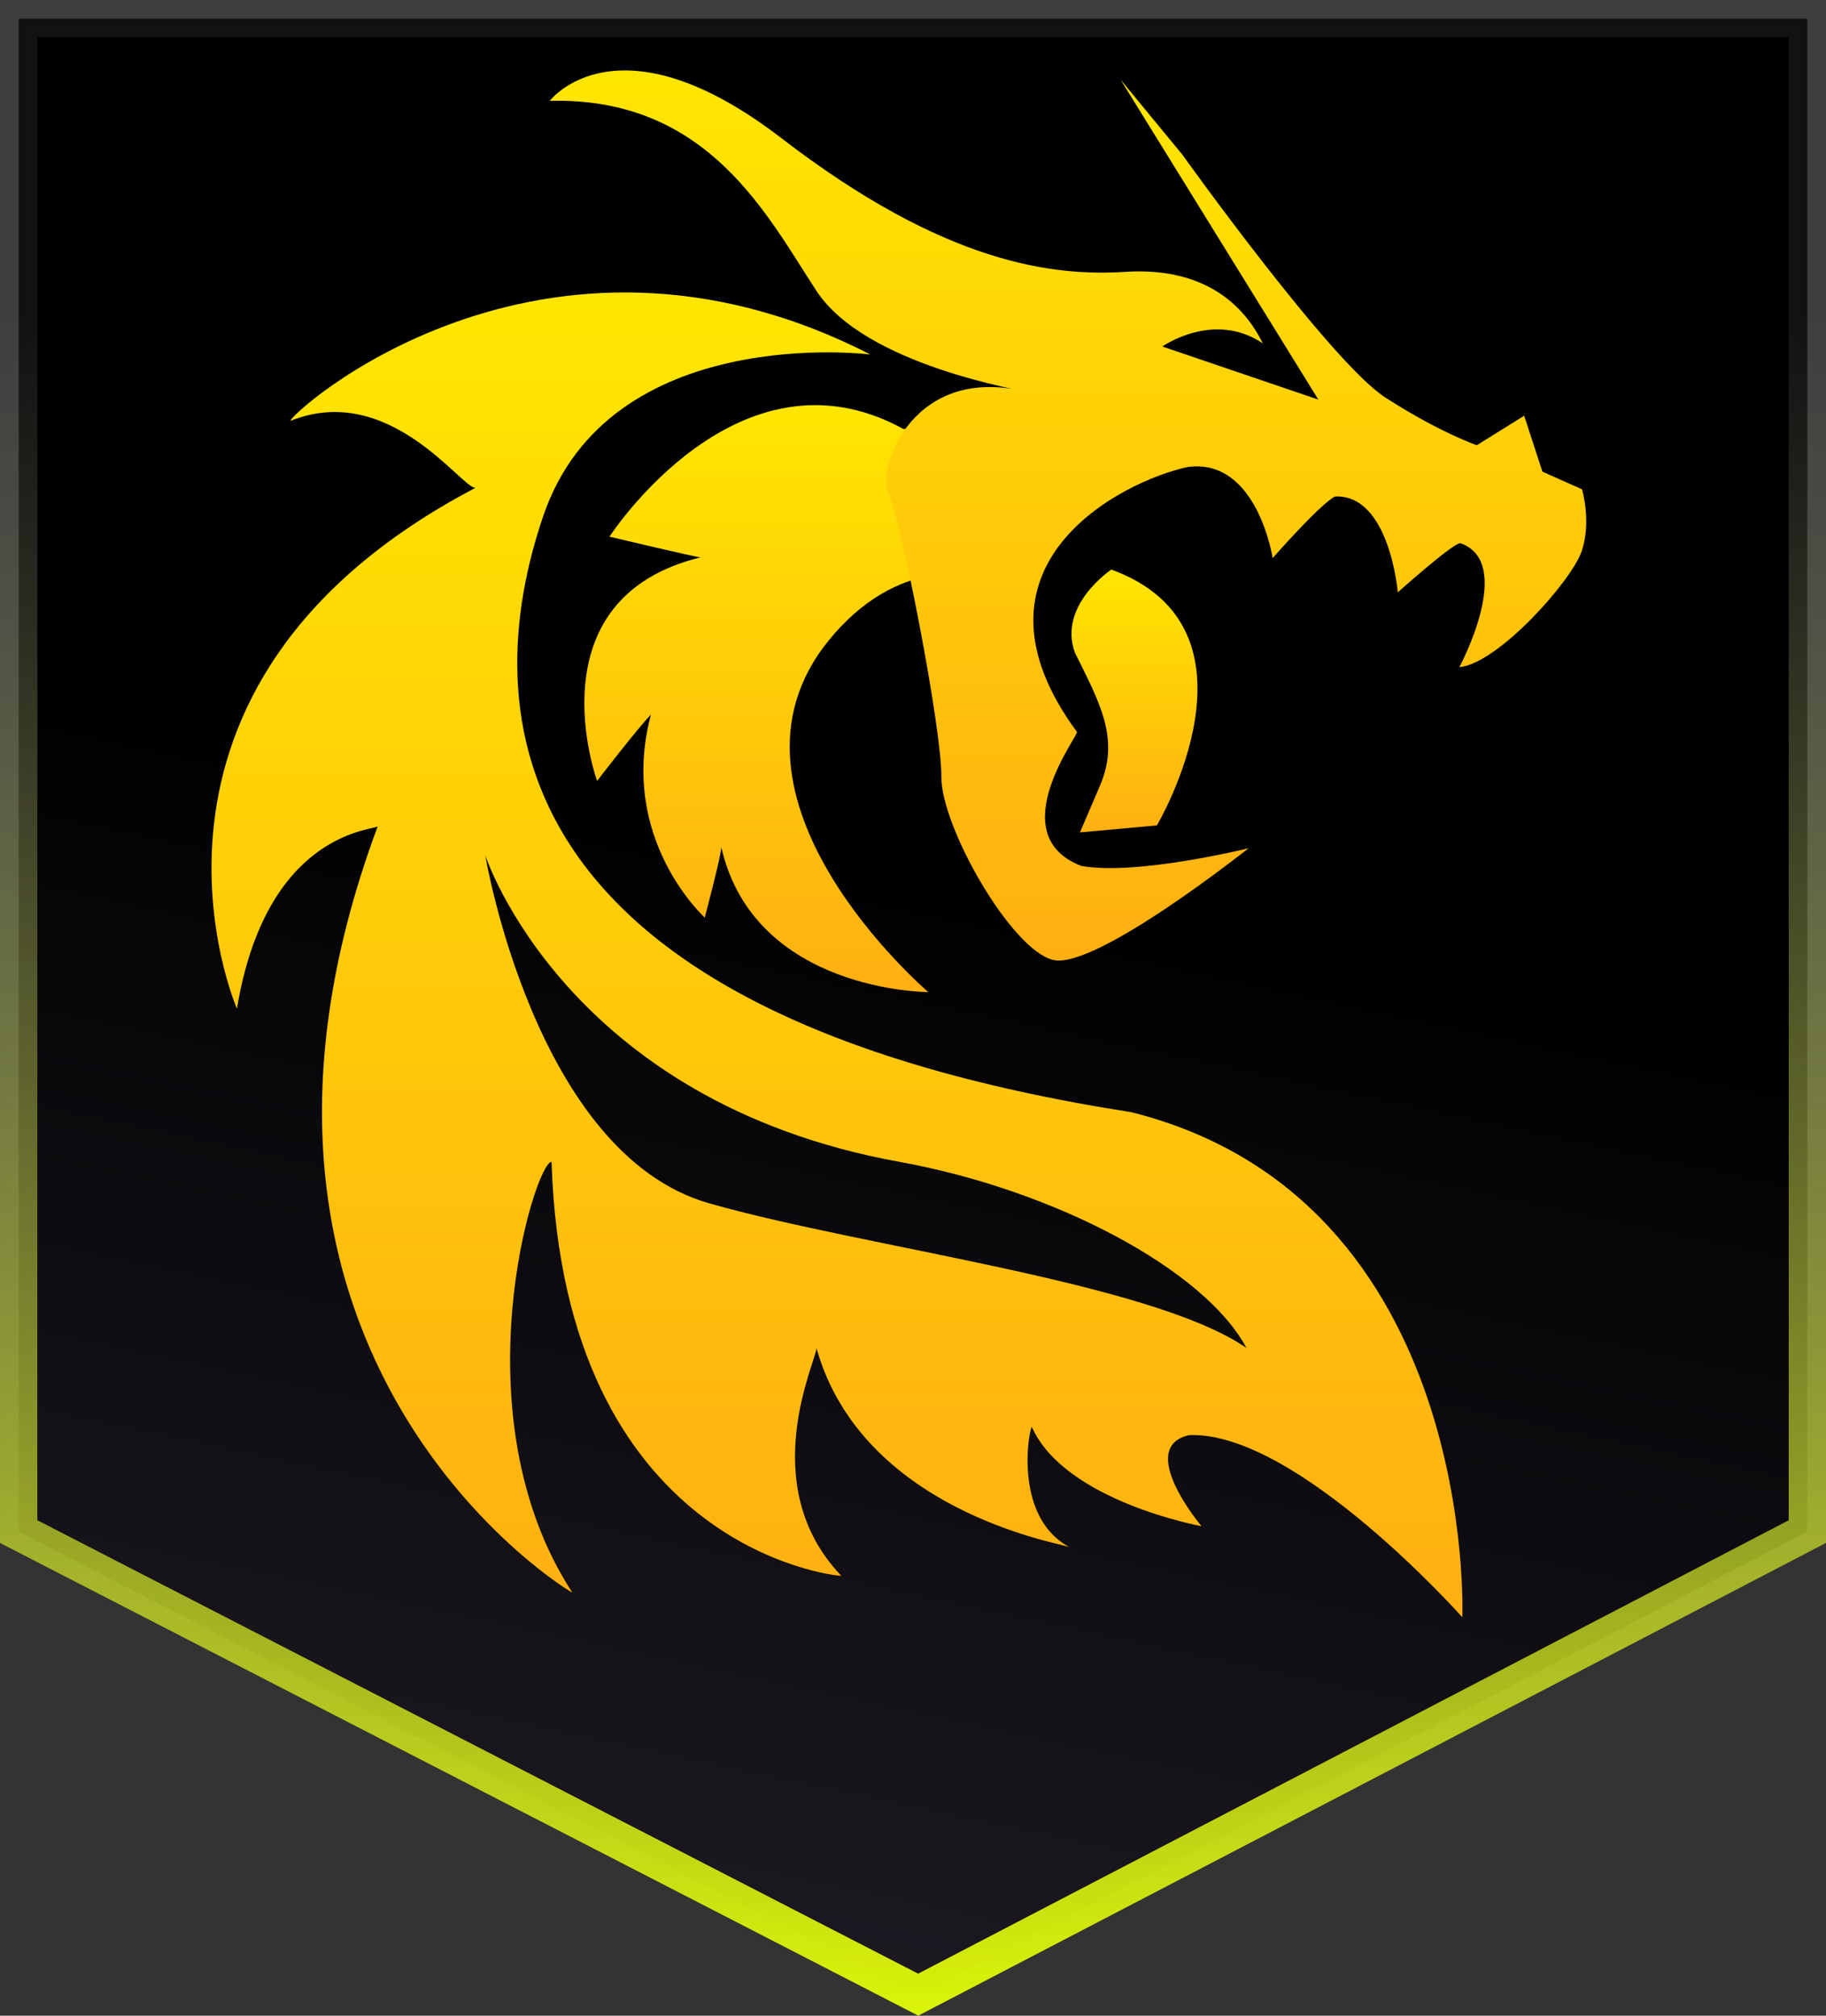<?xml version="1.0" encoding="UTF-8" standalone="no"?> <svg xmlns:inkscape="http://www.inkscape.org/namespaces/inkscape" xmlns:sodipodi="http://sodipodi.sourceforge.net/DTD/sodipodi-0.dtd" xmlns="http://www.w3.org/2000/svg" xmlns:svg="http://www.w3.org/2000/svg" viewBox="0 0 90.602 100.009" version="1.1" id="svg90" sodipodi:docname="favicon.svg" width="90.602" height="100.009" inkscape:version="1.2.1 (9c6d41e410, 2022-07-14)"><rect x="0" y="0" width="90.602" height="100.009" fill="#333333" stroke="none"/><defs id="defs78"><linearGradient id="paint0_linear_2_75" x1="31.994" y1="66.406" x2="7.64" y2="167.674" gradientUnits="userSpaceOnUse" gradientTransform="matrix(0.613,0,0,0.543,-0.049,0.382)"><stop id="stop48"></stop><stop offset="1" stop-color="#1D1922" id="stop50"></stop></linearGradient><linearGradient id="paint1_linear_2_75" x1="74" y1="189.125" x2="74" y2="28.156" gradientUnits="userSpaceOnUse" gradientTransform="matrix(0.613,0,0,0.543,-0.049,0.382)"><stop stop-color="#E3FF00" id="stop53"></stop><stop offset="1" stop-color="#8B8B8B" stop-opacity="0.13" id="stop55"></stop></linearGradient><linearGradient id="paint2_linear_2_75" x1="66.54" y1="24.352" x2="66.54" y2="151.953" gradientUnits="userSpaceOnUse" gradientTransform="translate(-29.506,-9.504)"><stop stop-color="#FFE600" id="stop58"></stop><stop offset="1" stop-color="#FF7C22" id="stop60"></stop></linearGradient><linearGradient id="paint3_linear_2_75" x1="66.295" y1="29.756" x2="66.295" y2="86.288" gradientUnits="userSpaceOnUse" gradientTransform="translate(-29.506,-9.504)"><stop stop-color="#FFE600" id="stop63"></stop><stop offset="1" stop-color="#FF7C22" id="stop65"></stop></linearGradient><linearGradient id="paint4_linear_2_75" x1="78.774" y1="13.227" x2="78.774" y2="98.959" gradientUnits="userSpaceOnUse" gradientTransform="translate(-29.506,-9.504)"><stop stop-color="#FFE600" id="stop68"></stop><stop offset="1" stop-color="#FF7C22" id="stop70"></stop></linearGradient><linearGradient id="paint5_linear_2_75" x1="85.344" y1="37.831" x2="85.344" y2="63.145" gradientUnits="userSpaceOnUse" gradientTransform="translate(-29.506,-9.504)"><stop stop-color="#FFE600" id="stop73"></stop><stop offset="1" stop-color="#FF7C22" id="stop75"></stop></linearGradient></defs><path d="M 0.926,0.926 H 89.677 V 75.99 L 45.559,98.966 0.926,75.99 Z" fill="url(#paint0_linear_2_75)" stroke="url(#paint1_linear_2_75)" stroke-width="1.851" style="fill:url(#paint0_linear_2_75);stroke:url(#paint1_linear_2_75)" id="path80"></path><path d="m 23.594,24.202 c -0.663,0.067 -4.258,-5.292 -9.169,-3.326 -0.205,-0.206 12.325,-11.709 28.758,-3.287 0,0 -12.941,-1.643 -16.228,8.011 -3.286,9.655 -2.465,24.65 29.169,29.58 17.255,4.314 16.433,25.061 16.433,25.061 0,0 -8.217,-9.244 -13.557,-9.038 -2.671,0.616 0.616,4.519 0.616,4.519 0,0 -6.778,-1.232 -8.422,-4.93 -0.206,0.411 -0.821,4.519 1.849,5.957 -0.617,-0.206 -10.271,-1.849 -12.531,-9.86 0,0.617 -3.081,6.779 1.233,11.298 -0.411,0 -13.763,-1.438 -14.379,-20.542 -0.821,0 -4.724,12.531 1.027,21.363 0.206,0.205 -19.514,-11.503 -9.654,-38.002 -0.411,0.206 -5.547,0.411 -6.984,9.039 0,0 -6.964,-15.979 11.839,-25.843 z m 38.25,42.676 c -2.057,-3.865 -9.475,-7.829 -17.223,-9.234 -16.562,-3.001 -20.542,-15.201 -20.542,-15.201 0,0 2.465,14.79 11.093,17.255 7.705,2.202 21.955,3.914 26.672,7.18 z" fill="url(#paint2_linear_2_75)" id="path82" style="fill:url(#paint2_linear_2_75)"></path><path d="m 34.761,27.654 c -0.205,0 -4.519,-1.027 -4.519,-1.027 0,0 6.368,-9.86 14.585,-5.341 0.346,-0.043 1.228,0.338 2.397,0.96 -0.473,2.004 -0.763,4.098 -0.841,6.259 -1.786,0.293 -3.603,1.233 -5.253,3.257 -6.368,7.806 4.929,17.461 4.929,17.461 0,0 -8.627,0 -10.27,-7.19 0,0.41 -0.821,3.492 -0.821,3.492 0,0 -4.314,-3.903 -2.671,-10.066 -0.616,0.617 -2.671,3.287 -2.671,3.287 0,0 -3.287,-9.038 5.135,-11.092 z" fill="url(#paint3_linear_2_75)" id="path84" style="fill:url(#paint3_linear_2_75)"></path><path d="m 55.598,3.947 3.056,3.712 c 0,0 7.384,10.324 10.082,12.064 2.698,1.74 4.541,2.367 4.541,2.367 l 2.348,-1.463 0.907,2.776 1.964,0.873 c 0,0 0.482,1.604 -0.019,3.078 -0.501,1.474 -4.158,5.576 -6.067,5.748 0,0 2.801,-5.215 0.038,-6.155 -0.432,0.059 -3.093,2.443 -3.093,2.443 0,0 -0.401,-4.865 -3.11,-4.758 -0.741,0.365 -3.097,3.058 -3.097,3.058 0,0 -0.769,-4.99 -4.219,-4.519 -3.328,0.718 -11.541,4.916 -5.498,13.139 0.185,0.062 -3.786,5.086 0.206,6.649 2.705,0.509 8.315,-0.873 8.315,-0.873 0,0 -7.608,6.048 -9.698,5.543 -2.089,-0.506 -5.561,-6.621 -5.545,-9.083 0.015,-2.462 -2.015,-12.815 -2.623,-14.05 -0.607,-1.234 1.21,-6.579 7.048,-5.005 -0.368,-0.125 -8.178,-1.342 -10.618,-5.051 -2.439,-3.708 -5.358,-9.635 -13.238,-9.437 0,0 3.351,-4.411 11.499,1.856 8.149,6.266 13.5,6.854 17.072,6.629 3.571,-0.225 5.716,1.327 6.81,3.55 -2.442,-1.647 -4.986,0.155 -4.986,0.155 l 7.74,2.633 z" fill="url(#paint4_linear_2_75)" id="path86" style="fill:url(#paint4_linear_2_75)"></path><path d="m 55.142,28.259 c 0,0 -2.657,1.768 -1.811,4.113 1.217,2.469 2.252,4.261 1.253,6.594 -0.999,2.333 -0.999,2.333 -0.999,2.333 l 3.818,-0.346 c 0,-0.001 5.785,-9.753 -2.261,-12.694 z" fill="url(#paint5_linear_2_75)" id="path88" style="fill:url(#paint5_linear_2_75)"></path></svg> 